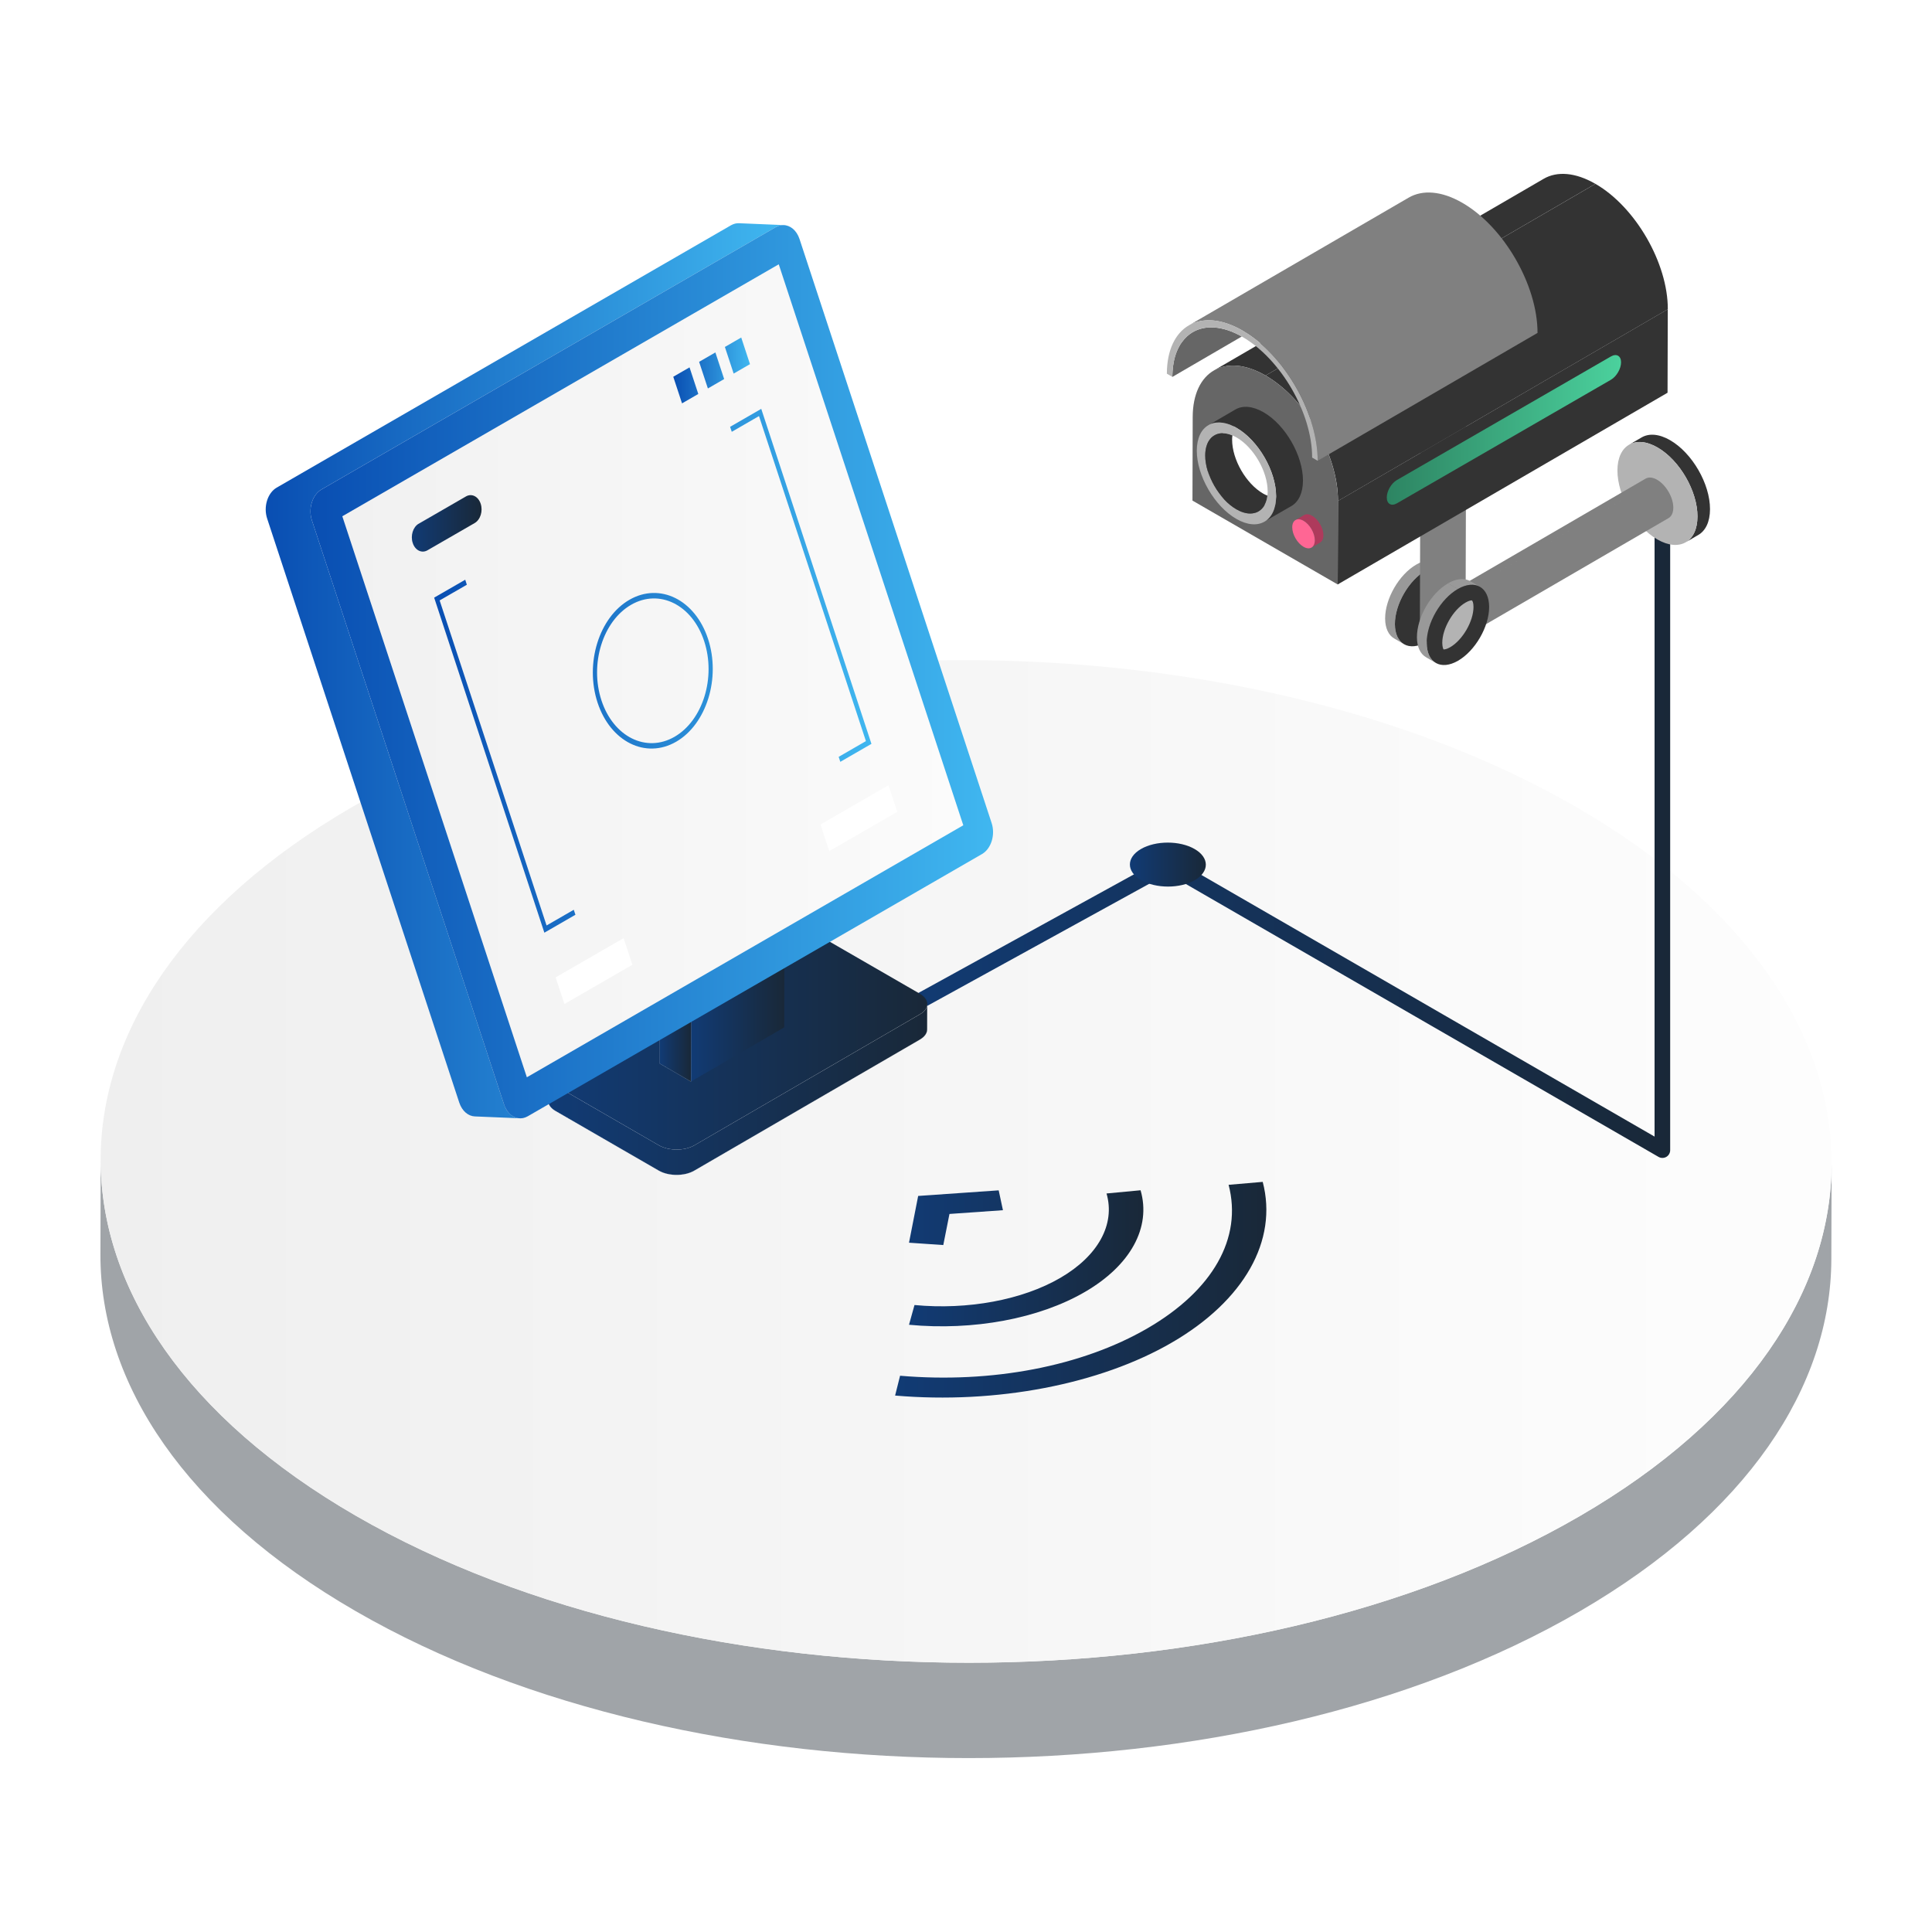 <svg xmlns="http://www.w3.org/2000/svg" xmlns:xlink="http://www.w3.org/1999/xlink" id="security-system" x="0px" y="0px" viewBox="0 0 5000 5000" style="enable-background:new 0 0 5000 5000;" xml:space="preserve"><style type="text/css">	.st0{fill:#A0A4A8;}	.st1{fill:url(#SVGID_1_);}	.st2{clip-path:url(#SVGID_00000109727997064589999310000001596927185174042512_);}	.st3{fill:url(#SVGID_00000100376388631421939780000000060068152940837524_);}	.st4{fill:url(#SVGID_00000044868711779911007250000005534677622336362630_);}	.st5{fill:url(#SVGID_00000130616528987609381420000001360119151424785307_);}			.st6{fill:url(#SVGID_00000146462656591626148120000002171488823570624133_);stroke:#FFFFFF;stroke-width:0.25;stroke-miterlimit:10;}	.st7{fill:url(#SVGID_00000127733638413159379980000013877544362384927411_);}	.st8{fill:url(#SVGID_00000158738388420615384380000013082146921279964291_);}			.st9{fill:url(#SVGID_00000110460028538699797220000009167278173609288108_);stroke:#FFFFFF;stroke-width:0.25;stroke-miterlimit:10;}	.st10{fill:#4D4D4D;}	.st11{fill:url(#SVGID_00000046313385716688104790000013165686087113284003_);}	.st12{fill:url(#SVGID_00000039813508220600303430000017298672718927428741_);}	.st13{fill:url(#SVGID_00000000211009796655030600000001458838522562788008_);}	.st14{clip-path:url(#SVGID_00000023974041209031540960000009711354746806418333_);}	.st15{fill:url(#SVGID_00000143575584756515518250000009554257849820230541_);}	.st16{clip-path:url(#SVGID_00000053520525710769610170000001215065518206303414_);}	.st17{fill:url(#SVGID_00000115509211355414545930000007100181463585640844_);}	.st18{fill:url(#SVGID_00000012463023410579175730000003907729004092076984_);}	.st19{fill:url(#SVGID_00000142891777786324411030000012828571111978871984_);}	.st20{fill:#FFFFFF;}	.st21{fill:#999999;}	.st22{fill:#333333;}	.st23{fill:#B3B3B3;}	.st24{fill:#808080;}	.st25{fill:#666666;}	.st26{fill:#AE3A5C;}	.st27{fill:#FF6694;}	.st28{clip-path:url(#SVGID_00000057852454368328927660000017440701064769587607_);}	.st29{fill:url(#SVGID_00000155861138385905020480000008745970932614622349_);}</style><g>	<path class="st0" d="M4740.2,3012.1l-0.7,246.8c-0.9,329.9-217.8,659.3-650.9,911c-871.8,506.7-2289.9,506.7-3167.6,0  c-441.6-254.9-662.1-589.6-661.1-923.7l0.7-246.8c-0.9,334.1,219.6,668.7,661.1,923.7c877.7,506.7,2295.8,506.6,3167.6,0  C4522.4,3671.4,4739.2,3342,4740.2,3012.1L4740.2,3012.1z"></path>	<linearGradient id="SVGID_1_" gradientUnits="userSpaceOnUse" x1="260.529" y1="3005.797" x2="4740.171" y2="3005.797">		<stop offset="0" style="stop-color:#EFEFEF"></stop>		<stop offset="1" style="stop-color:#FDFDFD"></stop>	</linearGradient>	<path class="st1" d="M4078.9,2088.4c877.7,506.7,882.2,1328.1,10.3,1834.8s-2289.9,506.7-3167.6,0  c-877.5-506.6-882-1328.1-10.2-1834.7S3201.4,1581.7,4078.9,2088.4z"></path></g><g>	<g>		<defs>			<polygon id="SVGID_00000018230317015450770290000005647632959916685444_" points="1900.5,3371.5 2852,2818.6 3508.8,3197.8     2557.3,3750.7    "></polygon>		</defs>		<clipPath id="SVGID_00000152243799941785249940000006136321959031655838_">			<use xlink:href="#SVGID_00000018230317015450770290000005647632959916685444_" style="overflow:visible;"></use>		</clipPath>		<g style="clip-path:url(#SVGID_00000152243799941785249940000006136321959031655838_);">							<linearGradient id="SVGID_00000160178855403010400690000000873596965230281904_" gradientUnits="userSpaceOnUse" x1="2352.527" y1="3256.538" x2="2958.982" y2="3256.538">				<stop offset="0" style="stop-color:#113B75"></stop>				<stop offset="1" style="stop-color:#192838"></stop>			</linearGradient>			<path style="fill:url(#SVGID_00000160178855403010400690000000873596965230281904_);" d="M2951.8,3080.4l-88.1,8.3    c23.1,79.9-21.7,161.6-119.7,218.5c-98.2,57.1-239.2,83.3-377.3,70.2l-14.2,51.1c166.4,15.8,336.5-15.9,454.9-84.8    C2925.6,3275.2,2979.7,3176.8,2951.8,3080.4z"></path>							<linearGradient id="SVGID_00000092443374548932951600000010397023523212054160_" gradientUnits="userSpaceOnUse" x1="2316.431" y1="3337.766" x2="3277.321" y2="3337.766">				<stop offset="0" style="stop-color:#113B75"></stop>				<stop offset="1" style="stop-color:#192838"></stop>			</linearGradient>			<path style="fill:url(#SVGID_00000092443374548932951600000010397023523212054160_);" d="M3267.9,3058.7l-88.3,7.6    c36.1,137.6-40.5,272.9-209.9,371.3s-402.7,143.2-640.3,122.8l-12.9,51.3c262.1,22.5,529.9-28.9,716.7-137.4    C3219.8,3365.7,3307.7,3210.4,3267.9,3058.7L3267.9,3058.7z M2584.6,3080.6l-208.4,14.5l-23.7,121l88.7,6.1l16-80.5l138.4-9.7    L2584.6,3080.6L2584.6,3080.6z"></path>		</g>	</g></g><linearGradient id="SVGID_00000068649929290818403430000002470726702300799639_" gradientUnits="userSpaceOnUse" x1="2271.535" y1="2094.617" x2="4322.458" y2="2094.617">	<stop offset="0" style="stop-color:#113B75"></stop>	<stop offset="1" style="stop-color:#192838"></stop></linearGradient><path style="fill:url(#SVGID_00000068649929290818403430000002470726702300799639_);" d="M4302.3,2996.7c-3.5,0-7-0.9-10.1-2.7 l-1270-733.2l-720.8,396.5c-9.8,5.4-22,1.8-27.4-8c-5.4-9.8-1.8-22,8-27.4l730.7-402c6.2-3.4,13.7-3.3,19.8,0.2l1249.5,721.4V1212.7 c0-11.1,9-20.2,20.2-20.2c11.1,0,20.2,9,20.2,20.2v1763.9c0,7.2-3.8,13.9-10.1,17.5C4309.3,2995.8,4305.8,2996.7,4302.3,2996.7z"></path><g>			<linearGradient id="SVGID_00000065065338502855142790000004162012862396918974_" gradientUnits="userSpaceOnUse" x1="1418.539" y1="2819.656" x2="2399.775" y2="2819.656">		<stop offset="0" style="stop-color:#113B75"></stop>		<stop offset="1" style="stop-color:#192838"></stop>	</linearGradient>			<path style="fill:url(#SVGID_00000065065338502855142790000004162012862396918974_);stroke:#FFFFFF;stroke-width:0.25;stroke-miterlimit:10;" d="  M2399.8,2598.4l-0.2,65.8c0,9.5-6.3,19-19,26.4l-583.8,339.1c-25.2,14.7-66.2,14.7-91.8,0l-267.3-154.4  c-12.7-7.3-19.2-17-19.2-26.6l0.2-65.6c0,9.5,6.5,19.2,19.2,26.4l267.3,154.4c25.6,14.7,66.6,14.7,91.8,0l583.8-339.1  C2393.5,2617.6,2399.8,2607.9,2399.8,2598.4z"></path>			<linearGradient id="SVGID_00000040548908744926983150000010386776903579785118_" gradientUnits="userSpaceOnUse" x1="1418.741" y1="2690.697" x2="2399.775" y2="2690.697">		<stop offset="0" style="stop-color:#113B75"></stop>		<stop offset="1" style="stop-color:#192838"></stop>	</linearGradient>	<path style="fill:url(#SVGID_00000040548908744926983150000010386776903579785118_);" d="M2399.8,2598.4c0,9.5-6.3,19.2-19,26.4  L1797,2964c-25.2,14.7-66.2,14.7-91.8,0l-267.3-154.4c-12.7-7.3-19.2-17-19.2-26.4c0-9.7,6.5-19.4,19-26.6l270.1-157l80.9-47  l232.5-135c2.8-1.6,5.9-3,8.9-4.2c25.4-10.3,60.6-8.9,83,4l267.5,154.4C2393.3,2579.1,2399.8,2588.8,2399.8,2598.4L2399.8,2598.4z"></path></g><g>			<linearGradient id="SVGID_00000029739146327876898800000002187933347367924664_" gradientUnits="userSpaceOnUse" x1="1788.094" y1="2605.575" x2="2030.154" y2="2605.575">		<stop offset="0" style="stop-color:#113B75"></stop>		<stop offset="1" style="stop-color:#192838"></stop>	</linearGradient>	<path style="fill:url(#SVGID_00000029739146327876898800000002187933347367924664_);" d="M2030.2,2412l-0.7,246.8l-241.4,140.3  l0.7-246.8L2030.2,2412z"></path>			<linearGradient id="SVGID_00000180354671543815983160000012805986381137610390_" gradientUnits="userSpaceOnUse" x1="1707.416" y1="2652.418" x2="1788.794" y2="2652.418">		<stop offset="0" style="stop-color:#113B75"></stop>		<stop offset="1" style="stop-color:#192838"></stop>	</linearGradient>			<path style="fill:url(#SVGID_00000180354671543815983160000012805986381137610390_);stroke:#FFFFFF;stroke-width:0.25;stroke-miterlimit:10;" d="  M1788.8,2552.3l-0.7,246.8l-80.7-46.6l0.7-246.8L1788.8,2552.3z"></path>	<path class="st10" d="M2030.2,2412l-241.4,140.3l-80.7-46.6l241.4-140.3L2030.2,2412z"></path></g><g>			<linearGradient id="SVGID_00000039129635294780867190000014351677692935562389_" gradientUnits="userSpaceOnUse" x1="687.712" y1="1735.89" x2="2026.942" y2="1735.89">		<stop offset="0" style="stop-color:#094EB2"></stop>		<stop offset="1" style="stop-color:#40B7F0"></stop>	</linearGradient>	<path style="fill:url(#SVGID_00000039129635294780867190000014351677692935562389_);" d="M807.3,1346.9l497.2,1511.5  c1,2.8,2,5.4,3.2,7.9c2.4,5,5.2,9.3,8.3,12.9c3.4,4,7.3,7.3,11.3,9.5c1.9,1.3,4,2.4,6.3,3c0,0,0.2,0,0.4,0.2  c1.8,0.6,3.6,1.2,5.5,1.6c0.6,0.2,1.2,0.2,1.8,0.2c1.2,0.2,2.6,0.4,3.8,0.4l-115.9-4.8c-17.4-0.6-33.3-13.9-40.6-35.7L691.4,1342.1  c-10.1-30.5,1-66.4,24.6-80.1l1176-679.1c6.9-3.8,13.7-5.5,20.6-5.2l114.3,4.8c-6.3,0-12.7,1.6-19,5.2l-1176,679.1  C808.3,1280.5,797.2,1316.4,807.3,1346.9L807.3,1346.9z"></path>			<linearGradient id="SVGID_00000127744299739065556210000001544476456790785977_" gradientUnits="userSpaceOnUse" x1="803.579" y1="1738.327" x2="2570.04" y2="1738.327">		<stop offset="0" style="stop-color:#094EB2"></stop>		<stop offset="1" style="stop-color:#40B7F0"></stop>	</linearGradient>	<path style="fill:url(#SVGID_00000127744299739065556210000001544476456790785977_);" d="M2541.7,2210.1l-1176,678.9  c-8.1,4.6-16.4,6.1-24.4,4.8c-0.6,0-1.2,0-1.8-0.2c-1.8-0.4-3.6-1-5.5-1.6c-0.2-0.2-0.4-0.2-0.4-0.2c-2.2-0.8-4.2-1.8-6.3-3  c-4-2.2-7.9-5.4-11.3-9.5c-3-3.6-5.9-7.9-8.3-12.9c-1.2-2.4-2.2-5-3.2-7.9L807.3,1346.9c-10.1-30.5,1-66.4,24.6-80.1l1176-679.1  c6.3-3.6,12.7-5.2,19-5.2h0.4c17.8,0.2,34.3,13.5,41.8,35.9l497.2,1511.5C2576.4,2160.4,2565.3,2196.3,2541.7,2210.1L2541.7,2210.1  z"></path></g><linearGradient id="SVGID_00000002383966636652713770000009045379526893048969_" gradientUnits="userSpaceOnUse" x1="885.93" y1="1735.962" x2="2493.017" y2="1735.962">	<stop offset="0" style="stop-color:#F1F1F1"></stop>	<stop offset="1" style="stop-color:#FBFBFB"></stop></linearGradient><path style="fill:url(#SVGID_00000002383966636652713770000009045379526893048969_);" d="M2015.4,684L2493,2135.8L1363.5,2788 L885.9,1336.1L2015.4,684z"></path><g>	<g>		<defs>			<polygon id="SVGID_00000108991837603765281650000008695599776040682163_" points="2883.4,2237.6 3022,2157.1 3161.4,2237.6     3022.9,2318.1    "></polygon>		</defs>		<clipPath id="SVGID_00000064348688591412595500000004191576952404596379_">			<use xlink:href="#SVGID_00000108991837603765281650000008695599776040682163_" style="overflow:visible;"></use>		</clipPath>		<g style="clip-path:url(#SVGID_00000064348688591412595500000004191576952404596379_);">							<linearGradient id="SVGID_00000069380579836432086390000018390802455505165730_" gradientUnits="userSpaceOnUse" x1="2924.152" y1="2237.589" x2="3120.666" y2="2237.589">				<stop offset="0" style="stop-color:#113B75"></stop>				<stop offset="1" style="stop-color:#192838"></stop>			</linearGradient>			<path style="fill:url(#SVGID_00000069380579836432086390000018390802455505165730_);" d="M3091.7,2197.3    c-38.4-22.2-100.8-22.2-139,0c-38.3,22.2-38,58.3,0.5,80.5c38.5,22.2,100.7,22.2,139,0    C3130.3,2255.6,3130.2,2219.6,3091.7,2197.3z"></path>		</g>	</g></g><g>	<g>		<defs>			<polygon id="SVGID_00000117677807934869680970000001133725690880880796_" points="1460.7,2598.4 1056.9,1370.8 1918.3,873.5     2322.1,2101.1    "></polygon>		</defs>		<clipPath id="SVGID_00000044178400052618974400000010001001685980932269_">			<use xlink:href="#SVGID_00000117677807934869680970000001133725690880880796_" style="overflow:visible;"></use>		</clipPath>		<g style="clip-path:url(#SVGID_00000044178400052618974400000010001001685980932269_);">							<linearGradient id="SVGID_00000150079437895965320210000008011281518635517069_" gradientUnits="userSpaceOnUse" x1="1123.622" y1="1735.962" x2="2255.325" y2="1735.962">				<stop offset="0" style="stop-color:#094EB2"></stop>				<stop offset="1" style="stop-color:#40B7F0"></stop>			</linearGradient>			<path style="fill:url(#SVGID_00000150079437895965320210000008011281518635517069_);" d="M1204,1500.3l-80.4,46.4l285.2,867.1    l80.4-46.4l-4.3-12.9l-70.4,40.6l-276.7-841.2l70.4-40.6L1204,1500.3L1204,1500.3z M1970.1,1058.1l-80.6,46.5l4.3,12.9l70.5-40.7    L2241,1918l-70.5,40.7l4.2,12.9l80.6-46.5L1970.1,1058.1L1970.1,1058.1z M1745.7,1906.8c-73.3,42.3-158.1,0.2-189.1-94.1    c-31-94.3,3.4-205.2,76.7-247.5c73.2-42.3,158.1-0.2,189.1,94.1C1853.4,1753.5,1818.9,1864.5,1745.7,1906.8z M1629,1552.2    c-78.9,45.5-115.8,164.9-82.5,266.2c33.3,101.2,124.5,146.7,203.4,101.2c78.7-45.5,115.8-165,82.5-266.2    C1799.1,1552.1,1707.8,1506.8,1629,1552.2L1629,1552.2z"></path>							<linearGradient id="SVGID_00000048467467479264548880000001230838365158047894_" gradientUnits="userSpaceOnUse" x1="1065.883" y1="1354.537" x2="1246.422" y2="1354.537">				<stop offset="0" style="stop-color:#113B75"></stop>				<stop offset="1" style="stop-color:#192838"></stop>			</linearGradient>			<path style="fill:url(#SVGID_00000048467467479264548880000001230838365158047894_);" d="M1205.8,1284.8l-122.2,70.5    c-14.8,8.6-21.7,30.9-15.5,49.9c6.3,19.1,23.3,27.5,38.1,19l122.2-70.5c14.9-8.6,21.9-31,15.6-50    C1237.8,1284.7,1220.8,1276.2,1205.8,1284.8L1205.8,1284.8z"></path>							<linearGradient id="SVGID_00000010294989827512694040000004218695451905484202_" gradientUnits="userSpaceOnUse" x1="1742.371" y1="958.741" x2="1940.962" y2="958.741">				<stop offset="0" style="stop-color:#094EB2"></stop>				<stop offset="1" style="stop-color:#40B7F0"></stop>			</linearGradient>			<path style="fill:url(#SVGID_00000010294989827512694040000004218695451905484202_);" d="M1918.3,873.5l-42.3,24.4l22.7,68.9    l42.3-24.4L1918.3,873.5L1918.3,873.5z M1851.4,912.1l-42.1,24.3l22.7,68.9l42.1-24.3L1851.4,912.1z M1784.5,950.7l-42.1,24.3    l22.7,68.9l42.1-24.3L1784.5,950.7L1784.5,950.7z"></path>			<path class="st20" d="M1613.9,2427.9L1438,2529.5l22.7,68.9l175.9-101.6L1613.9,2427.9z M2299.4,2032.2l-175.9,101.6l22.7,68.9    l175.9-101.6L2299.4,2032.2L2299.4,2032.2z"></path>		</g>	</g></g><g>	<path class="st21" d="M3722.7,1455.5l25.3,14.7c-14.7-8.5-35-7.3-57.5,5.6l-25.3-14.7C3687.6,1448.2,3708,1447,3722.7,1455.5  L3722.7,1455.5z M3633.5,1667.1l-25.3-14.7c-14.5-8.4-23.4-26.3-23.5-51.7c-0.1-51.2,36-113.8,80.5-139.5l25.3,14.7  c-44.6,25.7-80.7,88.3-80.5,139.5C3610.1,1640.8,3619,1658.7,3633.5,1667.1z"></path>	<path class="st22" d="M3690.5,1475.9c44.6-25.7,80.9-5,81.1,46.2s-36,113.6-80.5,139.4s-80.9,5.2-81.1-46.1  C3609.8,1564.1,3645.9,1501.6,3690.5,1475.9L3690.5,1475.9z"></path></g><g>	<path class="st22" d="M4216.1,1150.9l32.5-18.9c18.8-10.9,44.9-9.4,73.6,7.2l-32.5,18.9C4261,1141.5,4234.9,1140,4216.1,1150.9z   M4395.3,1384.4l-32.5,18.9c18.6-10.8,30.1-33.8,30.2-66.5c0.2-65.8-46.1-145.7-103.3-178.7l32.5-18.9  c57.2,33,103.5,113,103.3,178.7C4425.4,1350.6,4413.9,1373.6,4395.3,1384.4z"></path>	<path class="st23" d="M4289.8,1158.1c57.2,33,103.5,113,103.3,178.7c-0.2,65.8-46.7,92.3-104,59.2  c-57.1-33-103.3-113.1-103.2-178.8C4186.1,1151.5,4232.7,1125.1,4289.8,1158.1L4289.8,1158.1z"></path></g><g>	<path class="st24" d="M3689.7,1569.4l569.1-330.7c7.6-4.4,18.2-3.8,29.8,2.9l-569.1,330.7C3707.9,1565.6,3697.3,1565,3689.7,1569.4  L3689.7,1569.4z M4318.3,1340.8l-569.1,330.7c7.5-4.4,12.2-13.6,12.2-26.8c0.1-26.5-18.7-59-41.9-72.4l569.1-330.7  c23.2,13.4,42,45.9,41.9,72.4C4330.4,1327.2,4325.8,1336.4,4318.3,1340.8z"></path>	<path class="st23" d="M3719.5,1572.3c23.2,13.4,42,45.9,41.9,72.4c-0.1,26.7-19,37.3-42.1,23.9c-23.1-13.3-41.8-45.7-41.8-72.3  C3677.5,1569.7,3696.4,1559,3719.5,1572.3z"></path></g><g>	<path class="st24" d="M3794.7,959.9l-1.9,674.6c0,8.7-5.8,17.4-17.2,24c-23,13.4-60.3,13.4-83.5,0c-11.7-6.7-17.5-15.6-17.5-24.4  l1.9-674.6c0,8.8,5.8,17.6,17.5,24.4c23.2,13.4,60.5,13.4,83.5,0C3788.9,977.2,3794.7,968.6,3794.7,959.9L3794.7,959.9z"></path>	<path class="st23" d="M3777.2,935.5c23.2,13.4,23.3,35,0.3,48.4c-23,13.4-60.3,13.4-83.5,0c-23.2-13.4-23.3-35-0.3-48.4  C3716.7,922.1,3754,922.1,3777.2,935.5z"></path></g><g>	<path class="st22" d="M3462.6,1296.4l853.6-496.1l-0.6,216.1L3462,1512.5L3462.6,1296.4z M3141.5,958.8l853.6-496.1  c34.2-19.9,81.5-17.1,133.8,13.1l-853.6,496.1C3223.1,941.7,3175.7,938.9,3141.5,958.8L3141.5,958.8z"></path>	<path class="st22" d="M3275.3,971.9L4129,475.8c103.7,59.9,187.6,205.2,187.3,324.6l-853.6,496.1  C3463,1177.1,3379.1,1031.8,3275.3,971.9L3275.3,971.9z"></path>	<path class="st25" d="M3275.3,971.9c103.7,59.9,187.6,205.2,187.3,324.6l-0.6,216.1l-375.9-217.1l0.6-216.1  C3087,960,3171.5,911.9,3275.3,971.9L3275.3,971.9z"></path></g><g>	<path class="st25" d="M3213.7,870.9L3034,975.5c0-5,0.2-10.1,0.6-14.9c0.2-4.3,0.6-8.6,1.2-12.9c0.6-4,1.2-7.9,2-11.7  c0.4-2.2,0.8-4.4,1.4-6.7c2.4-9.7,5.5-18.6,9.3-26.4c1-2.4,2.2-4.6,3.4-6.7c2.2-4,4.4-7.9,7.3-11.3c7.5-10.3,16.4-18.6,26.4-24.6  C3118.4,840.5,3163.6,842.7,3213.7,870.9z"></path>	<path class="st24" d="M3979.1,861.6l-569,330.8c0.2-119.1-80.5-263.6-182.5-329.4c-4-2.6-8.1-5-12.1-7.5  c-27.3-15.7-53.3-24.2-76.9-26.2c-3.6-0.2-7.1-0.4-10.5-0.4c-4,0-7.9,0.2-11.5,0.6h-0.2c-3.8,0.4-7.7,1-11.3,1.8  c-3.2,0.6-6.5,1.4-9.5,2.6c-6.7,1.8-12.9,4.6-18.8,8.1l569-330.6c35.5-20.6,84.6-17.8,138.7,13.5  C3892.1,586.9,3979.3,738.1,3979.1,861.6L3979.1,861.6z"></path>	<path class="st23" d="M3410.1,1192.5l-14.3-8.3c0.2-114.7-80.7-254.7-180.3-312.3c-0.6-0.4-1.2-0.6-1.8-1  c-50.1-28.3-95.3-30.5-128-10.7c-10.1,6.1-19,14.3-26.4,24.6c-2.8,3.4-5,7.3-7.3,11.3c-1.2,2-2.4,4.4-3.4,6.7  c-3.8,7.9-6.9,16.8-9.3,26.4c-0.6,2.2-1,4.4-1.4,6.7c-0.8,3.8-1.4,7.7-2,11.7c-0.6,4.3-1,8.6-1.2,12.9c-0.4,5-0.6,10-0.6,14.9  l-14.3-8.3c0.2-61.6,22-104.8,57.1-125.2c5.9-3.4,12.1-6.3,18.8-8.1c3-1.2,6.3-2,9.5-2.6c3.6-0.8,7.5-1.4,11.3-1.8h0.2  c3.6-0.4,7.5-0.6,11.5-0.6c3.4,0,6.9,0.2,10.5,0.4c23.6,2,49.7,10.5,76.9,26.2c4,2.4,8.1,4.8,12.1,7.5  C3329.5,928.9,3410.3,1073.4,3410.1,1192.5L3410.1,1192.5z"></path></g><g>	<path class="st21" d="M3805,1504l25.3,14.7c-14.7-8.5-35.1-7.3-57.5,5.6l-25.3-14.7C3770,1496.7,3790.3,1495.5,3805,1504z"></path>	<path class="st21" d="M3715.8,1715.6l-25.3-14.7c-14.5-8.4-23.4-26.3-23.5-51.7c-0.1-51.4,36-113.8,80.5-139.5l25.3,14.7  c-44.6,25.7-80.7,88.1-80.5,139.5C3692.4,1689.3,3701.3,1707.2,3715.8,1715.6z"></path>	<path class="st22" d="M3772.8,1524.4c44.6-25.7,80.9-5.2,81.1,46.2c0.1,51.2-36,113.6-80.5,139.4c-44.6,25.7-80.9,5.2-81.1-46.1  C3692.1,1612.5,3728.2,1550.1,3772.8,1524.4L3772.8,1524.4z"></path>	<path class="st23" d="M3737,1680.7c-0.8,0-1.2-0.1-1.2-0.1c-0.4-0.6-3.1-5.6-3.2-16.8c-0.1-37,28.1-85.8,60.3-104.4  c8.9-5.1,14.2-5.7,16.1-5.7c1.7,0.7,4.4,5.8,4.4,17c0.1,36.9-28.1,85.7-60.4,104.3C3744.3,1680.1,3738.9,1680.7,3737,1680.7z"></path></g><g>	<path class="st26" d="M3352.9,1345.8l22.2-12.9c5.3-3.1,12.7-2.7,20.8,2.1l-22.2,12.9C3365.5,1343.1,3358.2,1342.7,3352.9,1345.8  L3352.9,1345.8z"></path>	<path class="st26" d="M3416.4,1404.2l-22.2,12.9c5.3-3.1,8.5-9.6,8.6-18.8c0.1-18.5-12.9-41.1-29-50.4l22.2-12.9  c16.1,9.3,29.1,31.9,29,50.4C3424.9,1394.6,3421.6,1401.1,3416.4,1404.2z"></path>	<path class="st27" d="M3373.7,1347.9c16.1,9.3,29.1,31.9,29,50.4c-0.1,18.5-13.1,26.1-29.2,16.8c-16.2-9.4-29.2-32-29.2-50.5  S3357.4,1338.5,3373.7,1347.9L3373.7,1347.9z"></path></g><g>	<g>		<defs>			<polygon id="SVGID_00000013172486999214236270000014132244869801313665_" points="3589.1,1317.7 3588.9,1257.4 4195.2,907.4     4195.4,967.7    "></polygon>		</defs>		<clipPath id="SVGID_00000126322923344902270710000017588136042087994301_">			<use xlink:href="#SVGID_00000013172486999214236270000014132244869801313665_" style="overflow:visible;"></use>		</clipPath>		<g style="clip-path:url(#SVGID_00000126322923344902270710000017588136042087994301_);">							<linearGradient id="SVGID_00000047766187861445854780000000859533961274230925_" gradientUnits="userSpaceOnUse" x1="3589.012" y1="1112.565" x2="4195.264" y2="1112.565">				<stop offset="0" style="stop-color:#2D8462"></stop>				<stop offset="1" style="stop-color:#4BD19D"></stop>			</linearGradient>			<path style="fill:url(#SVGID_00000047766187861445854780000000859533961274230925_);" d="M4168.9,922.6l-553.7,319.7    c-14.6,8.4-26.3,28.7-26.2,45.2c0,16.7,11.8,23.4,26.4,15l553.7-319.7c14.4-8.3,26.3-28.7,26.2-45.4    C4195.2,920.9,4183.3,914.2,4168.9,922.6L4168.9,922.6z"></path>		</g>	</g></g><circle class="st20" cx="3234.7" cy="1204.8" r="109.3"></circle><g>	<path class="st24" d="M3257.9,1322.9l-0.8,0.6c-1,0.6-2,1.2-3.2,1.6C3255.3,1324.5,3256.7,1323.7,3257.9,1322.9z M3195.7,1104.7  c-0.2,0-0.2,0-0.2,0.2c-0.4-0.4-0.8-0.6-1.4-1C3194.5,1104.3,3195.1,1104.5,3195.7,1104.7z M3134.3,1133.2c-3,3.2-5.7,7.1-8.1,11.3  C3128.5,1140,3131.1,1136.2,3134.3,1133.2z"></path>	<path class="st22" d="M3372.1,1244c-0.2,32.1-11.5,54.9-29.9,65.6l-65.6,37.7c0.8-0.6,1.6-1.2,2.2-1.8c2.2-1.6,4-3.4,5.9-5.7  c0.4-0.2,0.4-0.2,0.4-0.4c3.6-4,6.7-8.7,9.1-14.1c2.6-5.4,4.6-11.7,6.1-18.6c0.6-2.8,1.2-5.9,1.4-9.1c0.2-1.4,0.4-2.8,0.4-4.2  c0.2-1.6,0.2-3.4,0.2-5c0.2-1.4,0.2-2.6,0.2-4c0-65-45.8-144.3-102.3-177c-0.8-0.4-1.6-0.8-2.2-1.2c-0.8-0.4-1.6-0.8-2.2-1.4  c-0.6-0.2-1.2-0.4-1.6-0.8c-2.2-1-4.4-2-6.9-3v-0.2c-1.8-0.6-3.4-1.4-5-2c-12.3-4.4-23.8-6.1-34.3-5c-1,0-2,0.2-3.2,0.4  c-1.4,0.2-3,0.6-4.4,1c-0.2,0-0.6,0-0.8,0.2c-2,0.4-4.2,1.2-6.1,2c-0.8,0.2-1.4,0.6-2.2,0.8l65.8-38.4c18.6-10.9,44.4-9.3,72.9,7.1  C3326.5,1099.4,3372.3,1179,3372.1,1244L3372.1,1244z"></path>	<path class="st24" d="M3133.3,1097.2c-1,0.4-2,0.8-2.8,1.2c0.2-0.2,0.4-0.2,0.6-0.4C3131.9,1097.8,3132.5,1097.4,3133.3,1097.2  L3133.3,1097.2z M3294.2,1325.3c-2.4,5.4-5.4,10.1-9.1,14.1C3288.6,1335.4,3291.8,1330.8,3294.2,1325.3z"></path>	<path class="st24" d="M3285.1,1339.4c3.6-4,6.7-8.7,9.1-14.1C3291.8,1330.8,3288.6,1335.4,3285.1,1339.4z M3253.8,1325.1  c1.2-0.4,2.2-1,3.2-1.6l0.8-0.6C3256.7,1323.7,3255.3,1324.5,3253.8,1325.1z M3131.1,1098c-0.2,0.2-0.4,0.2-0.6,0.4  c0.8-0.4,1.8-0.8,2.8-1.2C3132.5,1097.4,3131.9,1097.8,3131.1,1098L3131.1,1098z M3126.3,1144.5c2.4-4.2,5-8.1,8.1-11.3  C3131.1,1136.2,3128.5,1140,3126.3,1144.5z"></path>	<path class="st23" d="M3200.1,1107.3c-0.8-0.4-1.6-0.8-2.2-1.2l-2.4-1.2c-0.4-0.4-0.8-0.6-1.4-1c-2.2-1-4.4-2-6.9-3  c-1.6-0.8-3.4-1.4-5-2.2c-12.3-4.4-23.8-6.1-34.3-5c-1,0-2,0.2-3.2,0.4c-1.4,0.2-3,0.6-4.4,1c-0.2,0-0.6,0-0.8,0.2  c-2,0.4-4.2,1.2-6.1,2c-1,0.4-2,0.8-2.8,1.2c-1,0.4-1.8,1-2.8,1.6c-18.8,10.5-30.3,33.3-30.5,65.8c-0.2,65,45.6,144.3,102.3,177  c28.5,16.4,54.3,18,72.9,7.1c0.6-0.2,1.4-0.6,2-1.2c0.8-0.4,1.6-0.8,2.2-1.4c0.8-0.6,1.6-1.2,2.2-1.8c2-1.8,4-3.6,5.9-5.7  c0.4-0.2,0.4-0.2,0.4-0.4c3.4-4,6.7-8.7,9.1-14.1c2.6-5.4,4.6-11.7,6.1-18.6c0.6-2.8,1.2-5.9,1.4-9.1c0.2-1.4,0.4-2.8,0.4-4.2  c0.2-1.6,0.2-3.4,0.2-5c0.2-1.4,0.2-2.6,0.2-4C3302.5,1219.3,3256.7,1140,3200.1,1107.3L3200.1,1107.3z M3280.1,1282.7  c-2.2,19.2-10.3,32.9-22.2,40.2l-0.8,0.6c-1,0.6-2,1.2-3.2,1.6c-1.2,0.6-2.6,1.2-4,1.6c-3,1-6.1,1.6-9.3,2  c-6.9,0.8-14.3,0-22.2-2.4c-6.1-1.8-12.3-4.6-18.8-8.3c-44.6-25.8-80.7-88.4-80.5-139.5c0-3.6,0.2-7.3,0.6-10.5l0.6-4.2  c0.6-3.4,1.2-6.7,2.2-9.5c0.6-1.8,1.2-3.6,1.8-5.2s1.4-3.2,2-4.6c2.2-4.4,4.8-8.3,8.1-11.3c2.2-2.4,4.8-4.2,7.5-5.9  c12.5-7.9,29.1-8.3,47.6-0.4c3.4,1.4,7.1,3.2,10.7,5.2c44.6,25.8,80.5,88.4,80.5,139.7C3280.7,1275.7,3280.5,1279.3,3280.1,1282.7  L3280.1,1282.7z"></path>	<path class="st22" d="M3280.1,1282.7c-2.2,19.2-10.3,32.9-22.2,40.2c-1.2,0.8-2.6,1.6-4,2.2c-1.2,0.6-2.6,1.2-4,1.6  c-3,1-6.1,1.6-9.3,2c-6.9,0.8-14.3,0-22.2-2.4c-6.1-1.8-12.3-4.6-18.8-8.3c-44.6-25.8-80.7-88.4-80.5-139.5c0-3.6,0.2-7.3,0.6-10.5  l0.6-4.2c0.6-3.4,1.2-6.7,2.2-9.5c0.6-1.8,1.2-3.6,1.8-5.2s1.4-3.2,2-4.6c2.4-4.2,5-8.1,8.1-11.3c2.2-2.4,4.8-4.2,7.5-5.9  c12.5-7.9,29.1-8.3,47.6-0.4c-0.6,3.4-0.8,7.3-0.8,11.1c0,51.1,35.9,113.8,80.5,139.5C3272.8,1279.5,3276.4,1281.3,3280.1,1282.7  L3280.1,1282.7z"></path></g></svg>